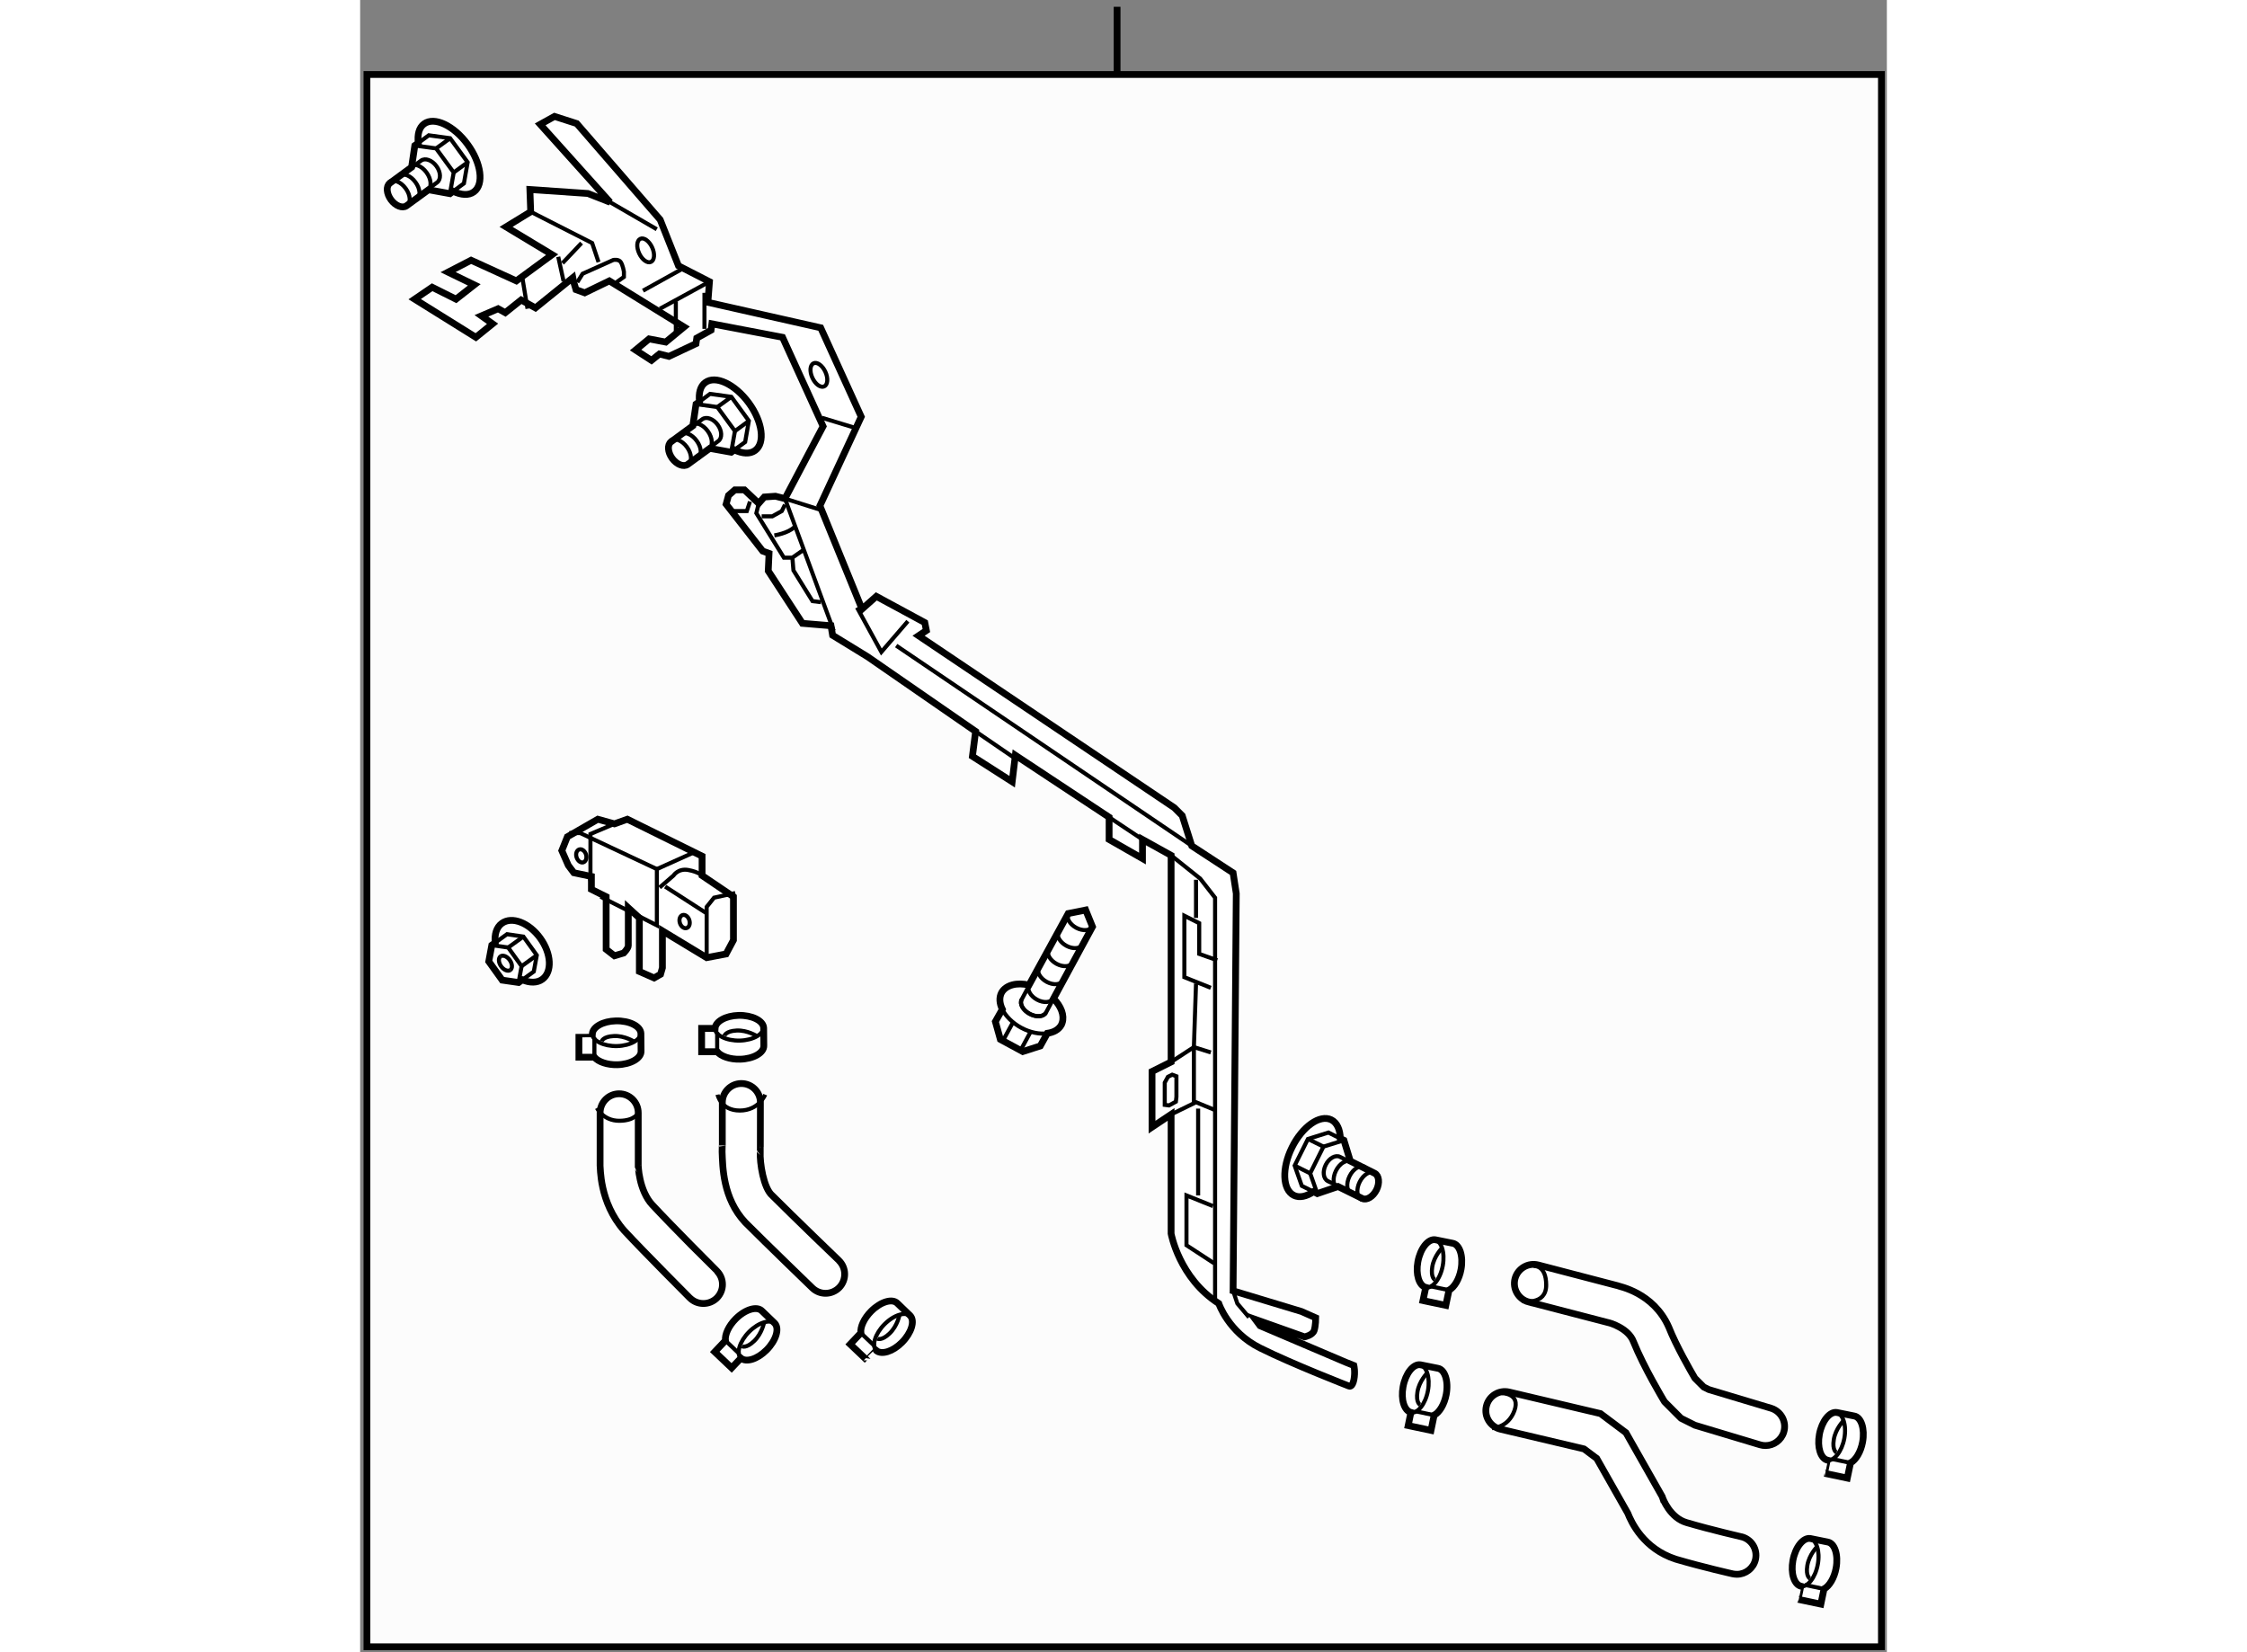<?xml version="1.0" encoding="utf-8"?>
<!-- Generator: Adobe Illustrator 15.1.0, SVG Export Plug-In . SVG Version: 6.00 Build 0)  -->
<!DOCTYPE svg PUBLIC "-//W3C//DTD SVG 1.1//EN" "http://www.w3.org/Graphics/SVG/1.1/DTD/svg11.dtd">
<svg version="1.1" xmlns="http://www.w3.org/2000/svg" xmlns:xlink="http://www.w3.org/1999/xlink" x="0px" y="0px" width="244.8px"
	 height="180px" viewBox="59.606 11.523 112.478 121.724" enable-background="new 0 0 244.8 180" xml:space="preserve">
	
<rect x="59.606" y="11.523" width="112.478" height="121.724" fill="#808080" stroke="none"/>
	
<g><rect x="60.106" y="17.011" fill="#FCFCFC" stroke="#000000" stroke-width="0.5" width="111.578" height="115.836"></rect><line fill="none" stroke="#000000" stroke-width="0.5" x1="115.373" y1="17.011" x2="115.373" y2="12.023"></line></g><g><path fill="#FFFFFF" stroke="#000000" stroke-width="0.5" d="M113.059,78.567l-1.288,0.259l-2.889,5.27
					c-0.88-0.207-1.685-0.016-2.017,0.551c-0.191,0.358-0.159,0.797,0.053,1.234l-0.512,0.905l0.367,1.314l1.653,0.894l1.289-0.413
					l0.516-0.931c0.469-0.065,0.85-0.276,1.04-0.629l0.058-0.15c0.175-0.543-0.081-1.211-0.639-1.779l2.869-5.294L113.059,78.567z"></path><path fill="none" stroke="#000000" stroke-width="0.3" d="M110.128,86.131c-0.173,0.316-0.707,0.356-1.201,0.092
							c-0.494-0.271-0.76-0.745-0.584-1.057"></path><path fill="none" stroke="#000000" stroke-width="0.3" d="M113.567,79.783c-0.168,0.311-0.713,0.359-1.208,0.09
							c-0.489-0.265-0.755-0.742-0.584-1.057"></path><path fill="none" stroke="#000000" stroke-width="0.3" d="M112.843,81.109c-0.171,0.31-0.714,0.362-1.208,0.092
							c-0.489-0.266-0.753-0.742-0.581-1.059"></path><path fill="none" stroke="#000000" stroke-width="0.3" d="M112.118,82.436c-0.17,0.314-0.714,0.363-1.208,0.094
							c-0.488-0.265-0.754-0.743-0.582-1.058"></path><path fill="none" stroke="#000000" stroke-width="0.3" d="M111.394,83.765c-0.173,0.314-0.714,0.361-1.208,0.093
							c-0.489-0.265-0.753-0.74-0.581-1.057"></path><path fill="none" stroke="#000000" stroke-width="0.3" d="M110.68,85.079c-0.172,0.31-0.715,0.362-1.208,0.091
							c-0.489-0.265-0.754-0.743-0.583-1.06"></path><path fill="none" stroke="#000000" stroke-width="0.3" d="M110.654,85.152l-0.518,0.969c-0.176,0.314-0.71,0.357-1.204,0.088
							c-0.498-0.268-0.76-0.736-0.585-1.054l0.56-1.05"></path><line fill="none" stroke="#000000" stroke-width="0.3" x1="108.261" y1="88.905" x2="109.026" y2="87.493"></line><line fill="none" stroke="#000000" stroke-width="0.3" x1="106.958" y1="88.203" x2="107.729" y2="86.789"></line><path fill="none" stroke="#000000" stroke-width="0.3" d="M110.23,87.65c-0.563,0.08-1.256-0.051-1.925-0.412
						c-0.65-0.354-1.14-0.854-1.387-1.357"></path></g><g><path fill="#FFFFFF" stroke="#000000" stroke-width="0.5" d="M129.848,99.317l0.277,0.142l1.529-0.521l1.789,0.884
				c0.326,0.147,0.789-0.136,1.041-0.637c0.252-0.515,0.188-1.055-0.133-1.222l-1.795-0.898l-0.471-1.534l-0.264-0.132
				c-0.02-0.654-0.242-1.165-0.666-1.377c-0.838-0.414-2.133,0.494-2.896,2.033c-0.762,1.535-0.701,3.118,0.137,3.533
				C128.807,99.792,129.33,99.67,129.848,99.317z"></path><path fill="none" stroke="#000000" stroke-width="0.3" d="M134.371,97.927c-0.348-0.175-0.854,0.126-1.127,0.675
					c-0.273,0.543-0.209,1.131,0.139,1.305"></path><path fill="none" stroke="#000000" stroke-width="0.3" d="M133.631,97.497c-0.352-0.174-0.857,0.125-1.129,0.674
					c-0.275,0.548-0.211,1.133,0.139,1.308"></path><path fill="none" stroke="#000000" stroke-width="0.3" d="M132.621,97.1c-0.348-0.172-0.854,0.13-1.125,0.676
					c-0.273,0.548-0.211,1.133,0.137,1.306"></path><path fill="none" stroke="#000000" stroke-width="0.3" d="M132.533,97.118l-0.74-0.366c-0.334-0.166-0.803,0.098-1.049,0.588
					c-0.248,0.499-0.178,1.031,0.156,1.199l1.031,0.509"></path><polyline fill="none" stroke="#000000" stroke-width="0.3" points="130.125,99.459 129.598,97.967 130.576,96 132.086,95.53 			
					"></polyline><polyline fill="none" stroke="#000000" stroke-width="0.3" points="129.848,99.317 128.984,98.891 128.941,98.777 
					128.455,97.397 129.432,95.435 130.943,94.962 131.699,95.339 			"></polyline><line fill="none" stroke="#000000" stroke-width="0.3" x1="129.428" y1="95.432" x2="130.576" y2="96"></line><line fill="none" stroke="#000000" stroke-width="0.3" x1="128.445" y1="97.391" x2="129.598" y2="97.967"></line></g><g><path fill="#FFFFFF" stroke="#000000" stroke-width="0.5" d="M63.887,22.06l-0.253,0.184l-0.237,1.596l-1.612,1.183
				c-0.279,0.223-0.239,0.762,0.091,1.216c0.339,0.462,0.85,0.652,1.143,0.447l1.626-1.183l1.578,0.287l0.238-0.175
				c0.592,0.284,1.146,0.324,1.527,0.042c0.756-0.552,0.543-2.121-0.47-3.504c-1.015-1.382-2.449-2.058-3.202-1.503
				C63.943,20.92,63.813,21.439,63.887,22.06z"></path><path fill="none" stroke="#000000" stroke-width="0.3" d="M63.043,26.717c0.315-0.229,0.283-0.814-0.081-1.31
					c-0.359-0.494-0.91-0.706-1.224-0.479"></path><path fill="none" stroke="#000000" stroke-width="0.3" d="M63.766,26.257c0.313-0.23,0.283-0.816-0.084-1.309
					c-0.356-0.499-0.905-0.709-1.221-0.48"></path><path fill="none" stroke="#000000" stroke-width="0.3" d="M64.58,25.543c0.314-0.227,0.279-0.817-0.082-1.309
					c-0.356-0.497-0.911-0.709-1.22-0.478"></path><path fill="none" stroke="#000000" stroke-width="0.3" d="M64.609,25.456l0.663-0.489c0.302-0.22,0.281-0.756-0.041-1.199
					c-0.327-0.449-0.835-0.632-1.135-0.412l-0.926,0.679"></path><polyline fill="none" stroke="#000000" stroke-width="0.3" points="63.634,22.244 65.203,22.458 66.498,24.232 66.222,25.79 			
					"></polyline><polyline fill="none" stroke="#000000" stroke-width="0.3" points="63.887,22.06 64.664,21.49 64.781,21.507 66.233,21.706 
					67.526,23.478 67.252,25.035 66.569,25.535 			"></polyline><line fill="none" stroke="#000000" stroke-width="0.3" x1="67.532" y1="23.473" x2="66.498" y2="24.232"></line><line fill="none" stroke="#000000" stroke-width="0.3" x1="66.243" y1="21.704" x2="65.203" y2="22.458"></line></g><g><path fill="#FFFFFF" stroke="#000000" stroke-width="0.5" d="M84.606,41.114l-0.253,0.181l-0.236,1.598l-1.613,1.184
				c-0.28,0.222-0.237,0.762,0.091,1.216c0.339,0.462,0.85,0.652,1.143,0.445l1.626-1.182l1.579,0.284l0.237-0.172
				c0.592,0.286,1.147,0.324,1.527,0.042c0.756-0.551,0.543-2.121-0.469-3.504c-1.016-1.381-2.449-2.058-3.202-1.501
				C84.663,39.971,84.533,40.492,84.606,41.114z"></path><path fill="none" stroke="#000000" stroke-width="0.3" d="M83.764,45.768c0.315-0.229,0.281-0.814-0.082-1.308
					c-0.359-0.496-0.91-0.705-1.224-0.479"></path><path fill="none" stroke="#000000" stroke-width="0.3" d="M84.484,45.309c0.314-0.232,0.284-0.815-0.083-1.311
					c-0.357-0.495-0.906-0.708-1.221-0.479"></path><path fill="none" stroke="#000000" stroke-width="0.3" d="M85.3,44.596c0.314-0.229,0.279-0.817-0.082-1.31
					c-0.358-0.498-0.911-0.709-1.222-0.477"></path><path fill="none" stroke="#000000" stroke-width="0.3" d="M85.328,44.508l0.663-0.489c0.302-0.218,0.282-0.759-0.042-1.201
					c-0.326-0.447-0.834-0.63-1.136-0.41l-0.925,0.68"></path><polyline fill="none" stroke="#000000" stroke-width="0.3" points="84.354,41.294 85.922,41.511 87.218,43.283 86.942,44.839 			
					"></polyline><polyline fill="none" stroke="#000000" stroke-width="0.3" points="84.606,41.114 85.383,40.543 85.501,40.557 86.953,40.758 
					88.244,42.529 87.97,44.089 87.289,44.586 			"></polyline><line fill="none" stroke="#000000" stroke-width="0.3" x1="88.253" y1="42.527" x2="87.218" y2="43.283"></line><line fill="none" stroke="#000000" stroke-width="0.3" x1="86.961" y1="40.757" x2="85.922" y2="41.511"></line></g><g><path fill="#FFFFFF" stroke="#000000" stroke-width="0.5" d="M69.556,80.972l-0.25,0.183l-0.224,1.2l0.991,1.378l1.208,0.174
				l0.277-0.198c0.542,0.232,1.079,0.242,1.469-0.039c0.743-0.535,0.674-1.889-0.149-3.027c-0.823-1.141-2.086-1.633-2.829-1.097
				C69.65,79.834,69.494,80.366,69.556,80.972z"></path><path fill="none" stroke="#000000" stroke-width="0.3" d="M70.667,82.989c0.179-0.127,0.159-0.454-0.04-0.734
					c-0.198-0.278-0.505-0.398-0.684-0.27"></path><path fill="none" stroke="#000000" stroke-width="0.3" d="M69.951,81.982c-0.177,0.124-0.16,0.453,0.041,0.734
					c0.198,0.278,0.504,0.398,0.682,0.271"></path><polyline fill="none" stroke="#000000" stroke-width="0.3" points="69.306,81.154 70.512,81.33 71.501,82.706 71.28,83.906 			
					"></polyline><line fill="none" stroke="#000000" stroke-width="0.3" x1="72.621" y1="81.897" x2="71.501" y2="82.706"></line><line fill="none" stroke="#000000" stroke-width="0.3" x1="71.633" y1="80.525" x2="70.512" y2="81.33"></line><polyline fill="none" stroke="#000000" stroke-width="0.3" points="69.585,80.953 70.424,80.35 71.633,80.525 72.621,81.897 
				72.4,83.1 71.612,83.669 		"></polyline></g><g><path fill="#FFFFFF" stroke="#000000" stroke-width="0.5" d="M89.334,87.25c-0.027-0.53-0.854-0.942-1.847-0.92
				c-0.958,0.025-1.704,0.451-1.733,0.96c-0.395,0-0.989,0-0.989,0v1.717h1.144c0.289,0.342,0.938,0.571,1.684,0.552
				c0.995-0.024,1.779-0.476,1.753-1.01L89.334,87.25z"></path><path fill="none" stroke="#000000" stroke-width="0.3" d="M85.734,87.269c0.025,0.529,0.852,0.943,1.845,0.917
						c0.993-0.024,1.778-0.479,1.752-1.011"></path><line fill="none" stroke="#000000" stroke-width="0.3" x1="85.909" y1="89.007" x2="85.909" y2="87.564"></line><path fill="none" stroke="#000000" stroke-width="0.3" d="M86.443,87.837c0,0,0.078-0.35,0.898-0.391
				c0.82-0.039,1.523,0.429,1.523,0.429"></path></g><g><path fill="#FFFFFF" stroke="#000000" stroke-width="0.5" d="M80.291,87.656c-0.025-0.533-0.852-0.944-1.845-0.921
				c-0.96,0.023-1.705,0.449-1.734,0.958c-0.394,0-0.989,0-0.989,0.003v1.716h1.141c0.289,0.339,0.94,0.569,1.687,0.553
				c0.995-0.026,1.778-0.48,1.752-1.01L80.291,87.656z"></path><path fill="none" stroke="#000000" stroke-width="0.3" d="M76.691,87.67c0.025,0.532,0.853,0.943,1.846,0.921
						c0.992-0.027,1.777-0.478,1.752-1.01"></path><line fill="none" stroke="#000000" stroke-width="0.3" x1="76.864" y1="89.412" x2="76.864" y2="87.968"></line><path fill="none" stroke="#000000" stroke-width="0.3" d="M77.402,88.241c0,0,0.077-0.352,0.897-0.389
				c0.82-0.04,1.521,0.429,1.521,0.429"></path></g><g><path fill="#FFFFFF" stroke="#000000" stroke-width="0.5" d="M137.723,112.072c-0.527-0.085-1.102,0.638-1.281,1.617
				c-0.176,0.942,0.088,1.759,0.576,1.894c-0.078,0.387-0.199,0.967-0.199,0.967l1.68,0.355l0.232-1.12
				c0.396-0.211,0.754-0.801,0.891-1.534c0.18-0.978-0.104-1.839-0.625-1.923L137.723,112.072z"></path><path fill="none" stroke="#000000" stroke-width="0.3" d="M136.994,115.598c0.527,0.086,1.098-0.638,1.279-1.615
						c0.18-0.977-0.098-1.84-0.625-1.923"></path><line fill="none" stroke="#000000" stroke-width="0.3" x1="138.73" y1="115.785" x2="137.32" y2="115.488"></line><path fill="none" stroke="#000000" stroke-width="0.3" d="M137.699,115.021c0,0-0.328-0.149-0.197-0.958
				c0.131-0.81,0.734-1.401,0.734-1.401"></path></g><g><path fill="#FFFFFF" stroke="#000000" stroke-width="0.5" d="M138.816,102.86c-0.527-0.082-1.102,0.64-1.283,1.619
				c-0.174,0.941,0.09,1.76,0.58,1.893c-0.08,0.387-0.203,0.968-0.203,0.968l1.68,0.354l0.236-1.119
				c0.393-0.213,0.754-0.803,0.887-1.536c0.18-0.978-0.102-1.837-0.625-1.923L138.816,102.86z"></path><path fill="none" stroke="#000000" stroke-width="0.3" d="M138.086,106.386c0.527,0.086,1.1-0.638,1.281-1.615
						c0.18-0.976-0.1-1.837-0.627-1.922"></path><line fill="none" stroke="#000000" stroke-width="0.3" x1="139.826" y1="106.575" x2="138.412" y2="106.278"></line><path fill="none" stroke="#000000" stroke-width="0.3" d="M138.791,105.811c0,0-0.328-0.149-0.197-0.959
				c0.133-0.81,0.736-1.401,0.736-1.401"></path></g><g><path fill="#FFFFFF" stroke="#000000" stroke-width="0.5" d="M166.445,124.87c-0.527-0.083-1.102,0.641-1.283,1.619
				c-0.172,0.942,0.092,1.76,0.582,1.894c-0.08,0.386-0.203,0.968-0.201,0.968l1.678,0.354l0.234-1.119
				c0.393-0.213,0.754-0.803,0.889-1.535c0.18-0.979-0.102-1.839-0.625-1.924L166.445,124.87z"></path><path fill="none" stroke="#000000" stroke-width="0.3" d="M165.715,128.396c0.529,0.086,1.1-0.638,1.281-1.615
						c0.182-0.976-0.098-1.837-0.627-1.923"></path><line fill="none" stroke="#000000" stroke-width="0.3" x1="167.455" y1="128.586" x2="166.043" y2="128.289"></line><path fill="none" stroke="#000000" stroke-width="0.3" d="M166.422,127.821c0,0-0.328-0.15-0.197-0.959
				c0.131-0.811,0.734-1.401,0.734-1.401"></path></g><g><path fill="#FFFFFF" stroke="#000000" stroke-width="0.5" d="M168.398,115.585c-0.529-0.085-1.104,0.638-1.285,1.616
				c-0.172,0.942,0.09,1.76,0.58,1.895c-0.078,0.385-0.203,0.969-0.201,0.969l1.678,0.354l0.236-1.12
				c0.393-0.212,0.754-0.801,0.891-1.536c0.178-0.978-0.104-1.838-0.627-1.921L168.398,115.585z"></path><path fill="none" stroke="#000000" stroke-width="0.3" d="M167.664,119.109c0.525,0.086,1.104-0.639,1.287-1.616
						c0.18-0.975-0.102-1.837-0.633-1.92"></path><line fill="none" stroke="#000000" stroke-width="0.3" x1="169.406" y1="119.298" x2="167.996" y2="119.003"></line><path fill="none" stroke="#000000" stroke-width="0.3" d="M168.371,118.533c0,0-0.326-0.15-0.195-0.958
				c0.131-0.811,0.734-1.403,0.734-1.403"></path></g><g><path fill="#FFFFFF" stroke="#000000" stroke-width="0.5" d="M90.149,109.012c0.367,0.386,0.098,1.27-0.605,1.974
				c-0.677,0.679-1.498,0.926-1.887,0.598c-0.272,0.286-0.682,0.718-0.682,0.718l-1.244-1.182l0.786-0.831
				c-0.05-0.443,0.231-1.072,0.759-1.602c0.703-0.705,1.571-0.962,1.939-0.575L90.149,109.012z"></path><path fill="none" stroke="#000000" stroke-width="0.3" d="M87.659,111.612c-0.369-0.385-0.098-1.268,0.604-1.972
						c0.702-0.703,1.57-0.959,1.937-0.574"></path><line fill="none" stroke="#000000" stroke-width="0.3" x1="86.516" y1="110.288" x2="87.565" y2="111.283"></line><path fill="none" stroke="#000000" stroke-width="0.3" d="M87.734,110.706c0,0,0.307,0.185,0.899-0.384
				c0.593-0.566,0.738-1.398,0.738-1.398"></path></g><g><path fill="#FFFFFF" stroke="#000000" stroke-width="0.5" d="M100.128,108.451c0.367,0.384,0.095,1.268-0.605,1.972
				c-0.678,0.682-1.5,0.926-1.888,0.602c-0.271,0.285-0.681,0.716-0.681,0.715l-1.245-1.182l0.786-0.829
				c-0.05-0.445,0.232-1.073,0.759-1.603c0.703-0.706,1.571-0.963,1.938-0.576L100.128,108.451z"></path><path fill="none" stroke="#000000" stroke-width="0.3" d="M97.638,111.053c-0.37-0.384-0.098-1.269,0.603-1.972
						c0.702-0.702,1.571-0.96,1.938-0.574"></path><line fill="none" stroke="#000000" stroke-width="0.3" x1="96.494" y1="109.729" x2="97.542" y2="110.722"></line><path fill="none" stroke="#000000" stroke-width="0.3" d="M97.712,110.145c0,0,0.307,0.187,0.9-0.382
				c0.594-0.568,0.738-1.397,0.738-1.397"></path></g><g><path fill="#FFFFFF" stroke="#000000" stroke-width="0.5" d="M83.9,107.15c-0.007-0.01-3.39-3.393-4.84-4.962l0,0
				c-1.853-2.091-1.746-4.685-1.776-4.818l0,0v-3.861c0-0.774,0.63-1.403,1.403-1.403l0,0c0.776,0,1.407,0.629,1.407,1.403l0,0v3.861
				c0.012,0.006-0.004,0.424,0.142,1.053l0,0c0.138,0.634,0.431,1.37,0.888,1.857l0,0c1.366,1.476,4.756,4.875,4.763,4.878l0,0
				c0.551,0.554,0.551,1.438,0,1.992l0,0c-0.274,0.27-0.634,0.406-0.995,0.406l0,0C84.533,107.557,84.174,107.42,83.9,107.15
				L83.9,107.15z"></path><path fill="none" stroke="#000000" stroke-width="0.3" d="M77.05,93.159c0,0,0.468,0.936,1.639,0.936
				c1.172,0,1.405-0.586,1.405-0.586"></path></g><g><path fill="#FFFFFF" stroke="#000000" stroke-width="0.5" d="M92.921,106.411c-0.005-0.005-3.396-3.278-4.934-4.82l0,0
				c-1.679-1.783-1.672-4.151-1.714-5.213l0,0c0-0.333,0.015-0.545,0.015-0.464l0,0v-3.162c0-0.772,0.626-1.402,1.403-1.402l0,0
				c0.777,0,1.403,0.63,1.403,1.402l0,0l-0.005,3.272c0.005,0-0.006,0.108-0.006,0.354l0,0c-0.043,0.805,0.238,2.682,0.888,3.227l0,0
				c1.504,1.505,4.894,4.775,4.904,4.781l0,0c0.556,0.542,0.571,1.428,0.033,1.991l0,0c-0.278,0.283-0.645,0.428-1.013,0.428l0,0
				C93.544,106.805,93.192,106.673,92.921,106.411L92.921,106.411z"></path><path fill="none" stroke="#000000" stroke-width="0.3" d="M85.936,92.169c0,0,0.234,1.171,1.64,1.171
				c1.404,0,1.873-1.171,1.873-1.171"></path></g><g><path fill="#FFFFFF" stroke="#000000" stroke-width="0.5" d="M162.738,117.964l-4.797-1.441l-0.109-0.055l-0.91-0.455l-0.16-0.158
				l-1.057-1.061l-0.09-0.147c-0.016-0.034-1.428-2.368-2.207-4.295l0,0c-0.174-0.455-0.588-0.82-1.037-1.061l0,0
				c-0.439-0.243-0.771-0.319-0.822-0.329l0,0l-5.855-1.521v0.004c-0.746-0.197-1.201-0.964-1.006-1.719l0,0
				c0.197-0.748,0.965-1.201,1.717-1.006l0,0l5.803,1.514c0.117,0.069,2.672,0.478,3.813,3.071l0,0
				c0.531,1.349,1.607,3.224,1.918,3.752l0,0l0.654,0.654l0.381,0.188l4.574,1.372c0.742,0.226,1.168,1.008,0.943,1.753l0,0
				c-0.182,0.605-0.742,1-1.348,1l0,0C163.01,118.024,162.873,118.004,162.738,117.964L162.738,117.964z"></path><path fill="none" stroke="#000000" stroke-width="0.3" d="M146.051,104.796c0,0,0.936-0.118,0.936,1.403
				c0,1.523-1.756,1.171-1.756,1.171"></path></g><g><path fill="#FFFFFF" stroke="#000000" stroke-width="0.5" d="M160.732,127.475c-0.02-0.005-2.141-0.478-4.191-1.08l0,0
				c-2.396-0.77-3.287-2.741-3.543-3.388l0,0l-2.289-4.037l-0.936-0.7l-6.156-1.455l0.004,0.002c-0.756-0.18-1.223-0.936-1.043-1.692
				l0,0c0.174-0.755,0.932-1.225,1.689-1.044l0,0l6.721,1.587l1.873,1.404l2.672,4.71l0.045,0.131c0.008-0.004,0.01,0.038,0.08,0.186
				l0,0c0.07,0.146,0.182,0.357,0.334,0.573l0,0c0.314,0.442,0.754,0.858,1.34,1.026l0,0c1.934,0.568,4.002,1.031,4.012,1.036l0,0
				c0.754,0.166,1.229,0.917,1.064,1.673l0,0c-0.148,0.655-0.727,1.099-1.367,1.099l0,0
				C160.938,127.505,160.836,127.496,160.732,127.475L160.732,127.475z"></path><path fill="none" stroke="#000000" stroke-width="0.3" d="M143.709,114.16c0,0,1.404,0,0.938,1.288
				c-0.469,1.288-1.641,1.288-1.641,1.288"></path></g><g><path fill="#FFFFFF" stroke="#000000" stroke-width="0.5" d="M132.818,112.124l-0.588-0.234l-6.32-2.692l-0.352-0.471l3.629,1.288
				c0,0,0.586-0.117,0.703-0.467c0.117-0.351,0.117-0.938,0.117-0.938l-1.053-0.467l-5.035-1.521l0.234-29.269l-0.234-1.523
				l-3.045-1.991l-0.703-2.224l-0.584-0.585l-18.84-12.671l0.575-0.384l-0.117-0.585l-3.571-1.932l-1.053,0.937l-3.103-7.611
				l3.044-6.556l-2.985-6.556l-8.313-1.875l0.117-1.521l-2.283-1.171l-1.347-3.395l-6.146-7.084l-1.639-0.526l-1.055,0.585
				l5.152,5.737l-1.638-0.644l-4.273-0.293l0.059,1.64l-1.815,1.112l3.395,2.048l-2.635,1.932l-3.335-1.521l-1.697,0.877l1.931,0.937
				l-1.346,1.054l-1.756-0.879l-1.288,0.879l4.507,2.809l1.229-0.994l-0.818-0.586l1.23-0.526l0.526,0.292l1.171-0.936l1.054,0.585
				l2.751-2.224l0.058,0.292l0.176,0.585l0.644,0.235l1.815-0.879l5.502,3.396l-1.347,1.112l-1.229-0.234l-0.995,0.82l1.17,0.761
				l0.586-0.469l0.702,0.176l1.991-0.936l0.059-0.411l1.053-0.585l0.059-0.468l5.208,0.994l2.986,6.558l-2.81,5.327l-0.702-0.176
				l-0.819,0.058l-0.412,0.468l-1.053-0.994h-0.703l-0.468,0.409l-0.176,0.644l2.693,3.455l0.469,0.173l-0.059,1.288l2.517,3.864
				l2.107,0.176l0.117,0.703l2.576,1.58l7.961,5.503l-0.235,1.833l2.928,1.874l0.234-1.951l6.908,4.567v1.638l2.458,1.406V73.37
				l2.108,1.171v15.22l-1.405,0.703v4.098l1.405-0.938v8.782c0,0,0.586,3.277,3.513,5.15c0,0,0.702,2.109,3.044,3.279
				c2.34,1.171,6.557,2.809,6.557,2.809s0.232,0.117,0.352-0.467C132.934,112.591,132.818,112.124,132.818,112.124z"></path><path fill="none" stroke="#000000" stroke-width="0.3" d="M75.605,32.315l0.39-0.624l2.264-1.015c0,0,0.392-0.078,0.547,0.155
				c0.156,0.235,0.232,0.703,0.232,0.703v0.391l-0.547,0.39"></path><polyline fill="none" stroke="#000000" stroke-width="0.3" points="72.172,27.125 76.698,29.428 77.168,30.831 		"></polyline><line fill="none" stroke="#000000" stroke-width="0.3" x1="74.2" y1="30.442" x2="74.592" y2="32.237"></line><line fill="none" stroke="#000000" stroke-width="0.3" x1="71.547" y1="31.925" x2="71.937" y2="34.268"></line><line fill="none" stroke="#000000" stroke-width="0.3" x1="74.512" y1="30.911" x2="75.917" y2="29.428"></line><line fill="none" stroke="#000000" stroke-width="0.3" x1="78.024" y1="26.422" x2="81.46" y2="28.413"></line><line fill="none" stroke="#000000" stroke-width="0.3" x1="83.255" y1="31.379" x2="80.444" y2="32.939"></line><line fill="none" stroke="#000000" stroke-width="0.3" x1="81.693" y1="34.268" x2="85.342" y2="32.276"></line><line fill="none" stroke="#000000" stroke-width="0.3" x1="82.864" y1="33.721" x2="82.864" y2="36.14"></line><line fill="none" stroke="#000000" stroke-width="0.3" x1="84.973" y1="33.097" x2="84.973" y2="35.75"></line><polyline fill="none" stroke="#000000" stroke-width="0.3" points="94.494,57.994 90.903,48.258 93.558,49.096 		"></polyline><polyline fill="none" stroke="#000000" stroke-width="0.3" points="88.971,48.608 88.795,49.33 90.825,52.607 91.45,52.607 
				92.231,52.063 		"></polyline><polyline fill="none" stroke="#000000" stroke-width="0.3" points="89.188,49.564 89.967,49.564 90.669,49.176 90.903,48.707 		
				"></polyline><path fill="none" stroke="#000000" stroke-width="0.3" d="M90.123,50.967c0,0,1.015-0.152,1.483-0.621"></path><polyline fill="none" stroke="#000000" stroke-width="0.3" points="87.002,49.176 88.094,49.176 88.327,48.473 		"></polyline><polyline fill="none" stroke="#000000" stroke-width="0.3" points="91.45,52.607 91.528,53.543 92.933,55.81 93.558,55.886 		"></polyline><polyline fill="none" stroke="#000000" stroke-width="0.3" points="96.211,56.278 98.006,59.556 99.958,57.291 		"></polyline><line fill="none" stroke="#000000" stroke-width="0.3" x1="99.099" y1="59.087" x2="120.875" y2="73.838"></line><line fill="none" stroke="#000000" stroke-width="0.3" x1="104.953" y1="65.41" x2="107.918" y2="67.441"></line><line fill="none" stroke="#000000" stroke-width="0.3" x1="114.788" y1="71.732" x2="117.246" y2="73.37"></line><line fill="none" stroke="#000000" stroke-width="0.3" x1="93.636" y1="42.305" x2="96.211" y2="43.088"></line><polyline fill="none" stroke="#000000" stroke-width="0.3" points="119.354,74.541 121.5,76.257 122.592,77.662 122.592,107.323 
						"></polyline><polyline fill="none" stroke="#000000" stroke-width="0.3" points="122.28,84.299 120.329,83.516 120.329,78.99 121.422,79.536 
				121.422,81.8 122.748,82.268 		"></polyline><line fill="none" stroke="#000000" stroke-width="0.3" x1="121.188" y1="79.148" x2="121.188" y2="76.337"></line><polyline fill="none" stroke="#000000" stroke-width="0.3" points="119.354,89.761 121.031,88.668 122.28,89.059 		"></polyline><polyline fill="none" stroke="#000000" stroke-width="0.3" points="119.354,93.624 121.188,92.728 122.515,93.275 		"></polyline><polyline fill="none" stroke="#000000" stroke-width="0.3" points="121.188,83.984 121.031,88.668 121.031,92.728 		"></polyline><polyline fill="none" stroke="#000000" stroke-width="0.3" points="122.435,100.378 120.485,99.595 120.485,103.264 
				122.515,104.591 		"></polyline><line fill="none" stroke="#000000" stroke-width="0.3" x1="121.344" y1="93.197" x2="121.344" y2="99.595"></line><polygon fill="none" stroke="#000000" stroke-width="0.3" points="118.884,91.284 118.884,92.923 119.197,92.963 119.704,92.688 
				119.744,92.337 119.744,90.815 119.433,90.699 119.119,90.856 		"></polygon><polyline fill="none" stroke="#000000" stroke-width="0.3" points="123.92,106.621 124.232,107.557 125.09,108.573 		"></polyline><ellipse transform="matrix(0.908 -0.419 0.419 0.908 -7.796 42.754)" fill="none" stroke="#000000" stroke-width="0.3" cx="93.401" cy="39.119" rx="0.527" ry="0.937"></ellipse><ellipse transform="matrix(0.908 -0.419 0.419 0.908 -5.146 36.528)" fill="none" stroke="#000000" stroke-width="0.3" cx="80.64" cy="29.987" rx="0.526" ry="0.937"></ellipse></g>



	
<g><path fill="#FFFFFF" stroke="#000000" stroke-width="0.5" d="M78.339,72.219l-1.222-0.34l-2.244,1.291l-0.409,1.021l0.478,1.087
				l0.407,0.543l1.294,0.274v0.95l1.087,0.543v3.875l0.61,0.476l0.681-0.203c0,0,0.34-0.341,0.34-0.544c0-0.205,0-2.787,0-2.787
				l0.816,0.747v3.942l1.087,0.478l0.474-0.272l0.137-0.475v-2.722l3.261,1.973l1.428-0.271l0.544-1.019v-3.197l-2.31-1.562v-1.428
				l-5.506-2.72L78.339,72.219z"></path><polyline fill="none" stroke="#000000" stroke-width="0.3" points="76.573,76.436 76.573,72.966 78.339,72.219 		"></polyline><polyline fill="none" stroke="#000000" stroke-width="0.3" points="75.009,72.9 75.825,72.9 81.467,75.551 81.467,79.695 
				77.321,77.588 		"></polyline><line fill="none" stroke="#000000" stroke-width="0.3" x1="81.467" y1="75.551" x2="84.185" y2="74.327"></line><path fill="none" stroke="#000000" stroke-width="0.3" d="M81.67,76.908l1.02-0.881c0,0,0.339-0.544,1.087-0.409
				c0.749,0.137,1.021,0.409,1.021,0.409"></path><polyline fill="none" stroke="#000000" stroke-width="0.3" points="85.135,82.075 85.135,78.338 85.68,77.657 87.245,77.317 		"></polyline><line fill="none" stroke="#000000" stroke-width="0.3" x1="82.078" y1="76.842" x2="85.135" y2="78.813"></line><ellipse transform="matrix(0.952 -0.306 0.306 0.952 -20.296 29.358)" fill="none" stroke="#000000" stroke-width="0.3" cx="83.51" cy="79.426" rx="0.364" ry="0.501"></ellipse><path fill="none" stroke="#000000" stroke-width="0.3" d="M76.244,74.467c0.083,0.257-0.002,0.522-0.191,0.586
				c-0.192,0.062-0.416-0.102-0.501-0.364c-0.086-0.26,0.001-0.522,0.194-0.583C75.933,74.042,76.159,74.204,76.244,74.467z"></path></g>


</svg>